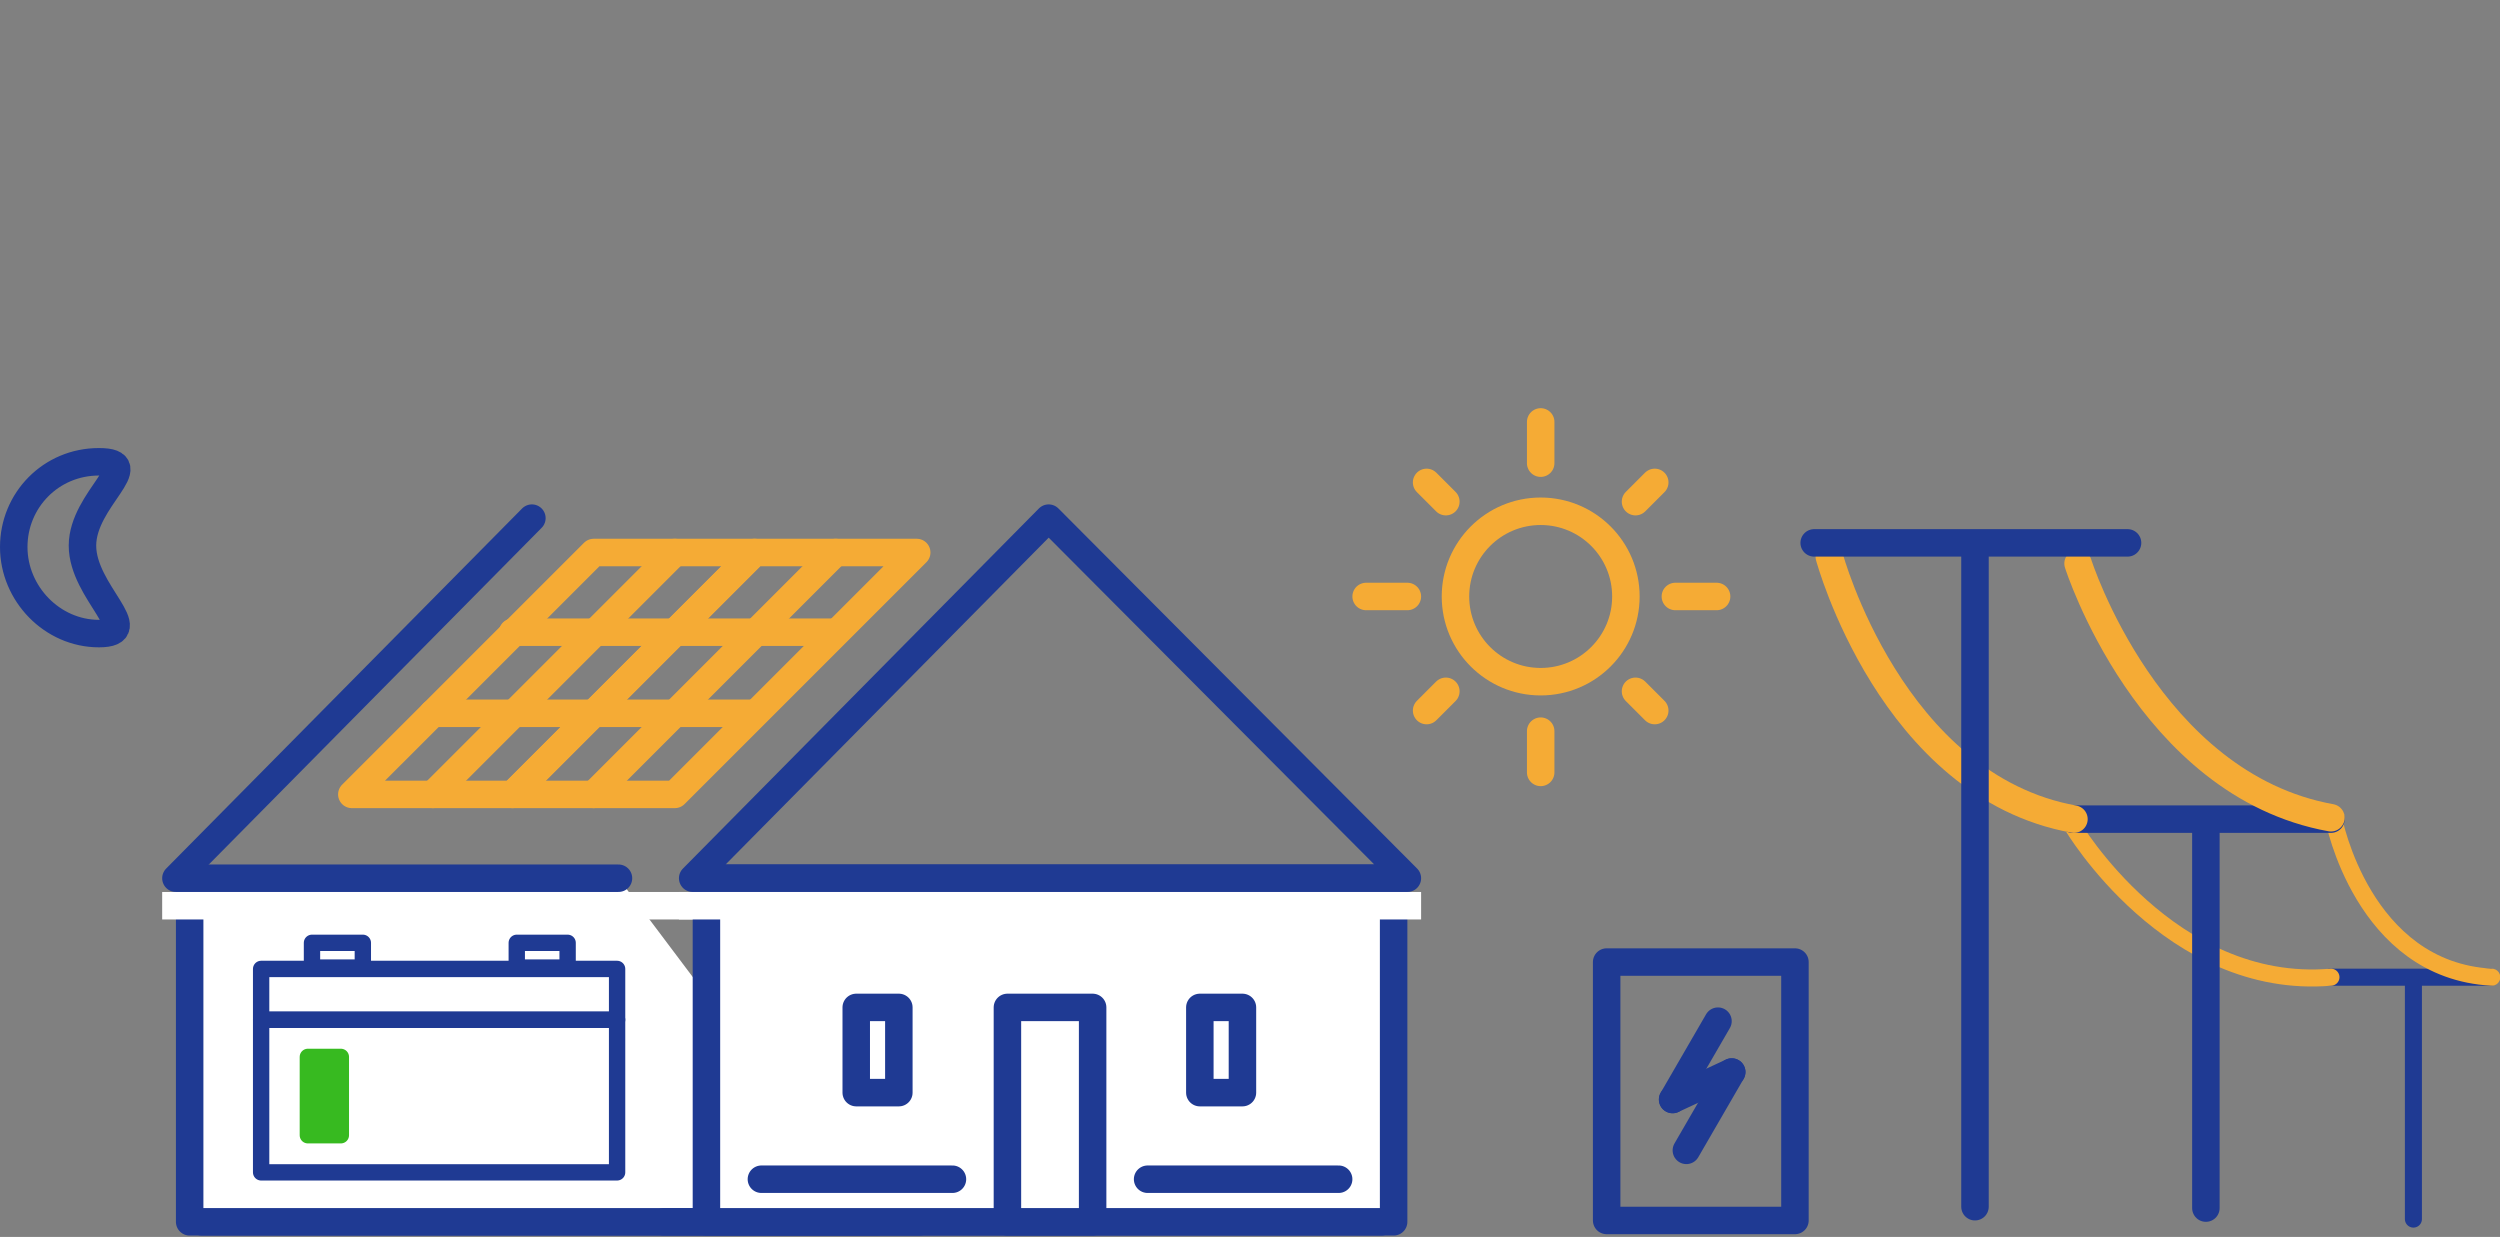<?xml version="1.0" encoding="utf-8"?>
<!-- Generator: Adobe Illustrator 26.0.3, SVG Export Plug-In . SVG Version: 6.00 Build 0)  -->
<svg version="1.1" id="Vrstva_1" xmlns="http://www.w3.org/2000/svg" xmlns:xlink="http://www.w3.org/1999/xlink" x="0px" y="0px"
	 viewBox="0 0 181.9 90" style="enable-background:new 0 0 181.9 90;" xml:space="preserve">
<rect x="0" y="0" width="181.9" height="90" fill="#808080" stroke="none"/>
<style type="text/css">
	.st0{fill:none;stroke:#1F3A93;stroke-width:2;stroke-linecap:round;stroke-linejoin:round;}
	.st1{fill:#FFFFFF;stroke:#1F3A93;stroke-width:2;stroke-linecap:round;stroke-linejoin:round;}
	.st2{fill:#FFFFFF;}
	.st3{fill:none;stroke:#F5AB35;stroke-width:2;stroke-linecap:round;stroke-linejoin:round;}
	.st4{fill:none;stroke:#1F3A93;stroke-width:1.24;stroke-linecap:round;stroke-linejoin:round;}
	.st5{fill:none;stroke:#F5AB35;stroke-width:1.24;stroke-linecap:round;stroke-linejoin:round;}
	.st6{fill:none;stroke:#1F3A93;stroke-width:1.19;stroke-linecap:round;stroke-linejoin:round;}
	.st7{fill:#37BA20;stroke:#37BA20;stroke-width:1.19;stroke-linecap:round;stroke-linejoin:round;}
	.st8{fill:none;}
</style>
<g id="Vrstva_2_00000108996006578685672790000017323175118826795667_">
	<g id="Layer_1">
		<line class="st0" x1="14.7" y1="88.9" x2="66.9" y2="88.9"/>
		<line class="st0" x1="38.7" y1="37.7" x2="12.8" y2="63.9"/>
		<polyline class="st1" points="45,63.9 32.5,63.9 13.8,63.9 13.8,88.9 28.4,88.9 49.2,88.9 63.8,88.9 		"/>
		<rect x="11.8" y="64.9" class="st2" width="54" height="2"/>
		<line class="st0" x1="48.3" y1="88.9" x2="100.5" y2="88.9"/>
		<polygon class="st0" points="76.3,37.7 50.4,63.9 102.4,63.9 		"/>
		<polygon class="st1" points="82.6,63.9 70.1,63.9 51.4,63.9 51.4,88.9 66,88.9 86.8,88.9 101.4,88.9 101.4,63.9 		"/>
		<rect x="62.3" y="73.3" class="st0" width="3.1" height="6.2"/>
		<rect x="87.3" y="73.3" class="st0" width="3.1" height="6.2"/>
		<rect x="73.3" y="73.3" class="st1" width="6.2" height="15.6"/>
		<rect x="49.4" y="64.9" class="st2" width="54" height="2"/>
		<line class="st0" x1="55.4" y1="85.8" x2="69.3" y2="85.8"/>
		<line class="st0" x1="83.5" y1="85.8" x2="97.4" y2="85.8"/>
		<line class="st3" x1="43.2" y1="57.8" x2="60.8" y2="40.2"/>
		<line class="st3" x1="60.8" y1="46" x2="49.1" y2="46"/>
		<line class="st3" x1="54.9" y1="51.9" x2="43.2" y2="51.9"/>
		<polygon class="st3" points="54.9,40.2 66.7,40.2 49.1,57.8 37.3,57.8 		"/>
		<line class="st3" x1="31.5" y1="57.8" x2="49.1" y2="40.2"/>
		<line class="st3" x1="49.1" y1="46" x2="37.3" y2="46"/>
		<line class="st3" x1="43.2" y1="51.9" x2="31.5" y2="51.9"/>
		<polygon class="st3" points="43.2,40.2 54.9,40.2 37.3,57.8 25.6,57.8 		"/>
		<line class="st0" x1="125" y1="74.3" x2="121.7" y2="80"/>
		<line class="st0" x1="121.7" y1="80" x2="126" y2="78"/>
		<line class="st0" x1="122.7" y1="83.7" x2="126" y2="78"/>
		<rect x="116.9" y="70" class="st0" width="13.7" height="18.8"/>
		<line class="st4" x1="175.6" y1="88.7" x2="175.6" y2="71.3"/>
		<line class="st4" x1="169.5" y1="71.1" x2="181.2" y2="71.1"/>
		<path class="st5" d="M150.8,60.1c0,0,7.1,12,18.8,11"/>
		<path class="st5" d="M169.8,59.6c0,0,2.1,11,11.5,11.5"/>
		<line class="st0" x1="160.5" y1="87.9" x2="160.5" y2="59.8"/>
		<line class="st0" x1="150.8" y1="59.6" x2="169.6" y2="59.6"/>
		<path class="st3" d="M151.2,41c0,0,5.1,16.1,18.4,18.5"/>
		<path class="st3" d="M133.1,40.5c0,0,4.5,16.7,17.8,19.1"/>
		<line class="st0" x1="143.7" y1="39.7" x2="143.7" y2="87.8"/>
		<line class="st0" x1="132" y1="39.5" x2="154.8" y2="39.5"/>
		<rect x="37.6" y="68.6" class="st6" width="3.7" height="1.8"/>
		<rect x="22.7" y="68.6" class="st6" width="3.7" height="1.8"/>
		<rect x="19" y="70.5" class="st6" width="25.9" height="3.7"/>
		<rect x="19" y="74.2" class="st6" width="25.9" height="11.1"/>
		<rect x="22.4" y="76.9" class="st7" width="2.4" height="5.7"/>
		<circle class="st3" cx="112.1" cy="43.4" r="6.2"/>
		<line class="st3" x1="112.1" y1="56.2" x2="112.1" y2="53.2"/>
		<line class="st3" x1="103.8" y1="51.7" x2="105.2" y2="50.3"/>
		<line class="st3" x1="99.4" y1="43.4" x2="102.4" y2="43.4"/>
		<line class="st3" x1="103.8" y1="35.1" x2="105.2" y2="36.5"/>
		<line class="st3" x1="112.1" y1="30.7" x2="112.1" y2="33.7"/>
		<line class="st3" x1="120.4" y1="35.1" x2="119" y2="36.5"/>
		<line class="st3" x1="124.9" y1="43.4" x2="121.9" y2="43.4"/>
		<line class="st3" x1="120.4" y1="51.7" x2="119" y2="50.3"/>
		<path class="st0" d="M7.2,46.1c3.4,0-1.2-3-1.2-6.4s4.7-6.1,1.2-6.1c-3.5,0-6.2,2.8-6.2,6.2S3.8,46.1,7.2,46.1L7.2,46.1z"/>
	</g>
</g>
<rect class="st8" width="2.5" height="2.5"/>
</svg>
